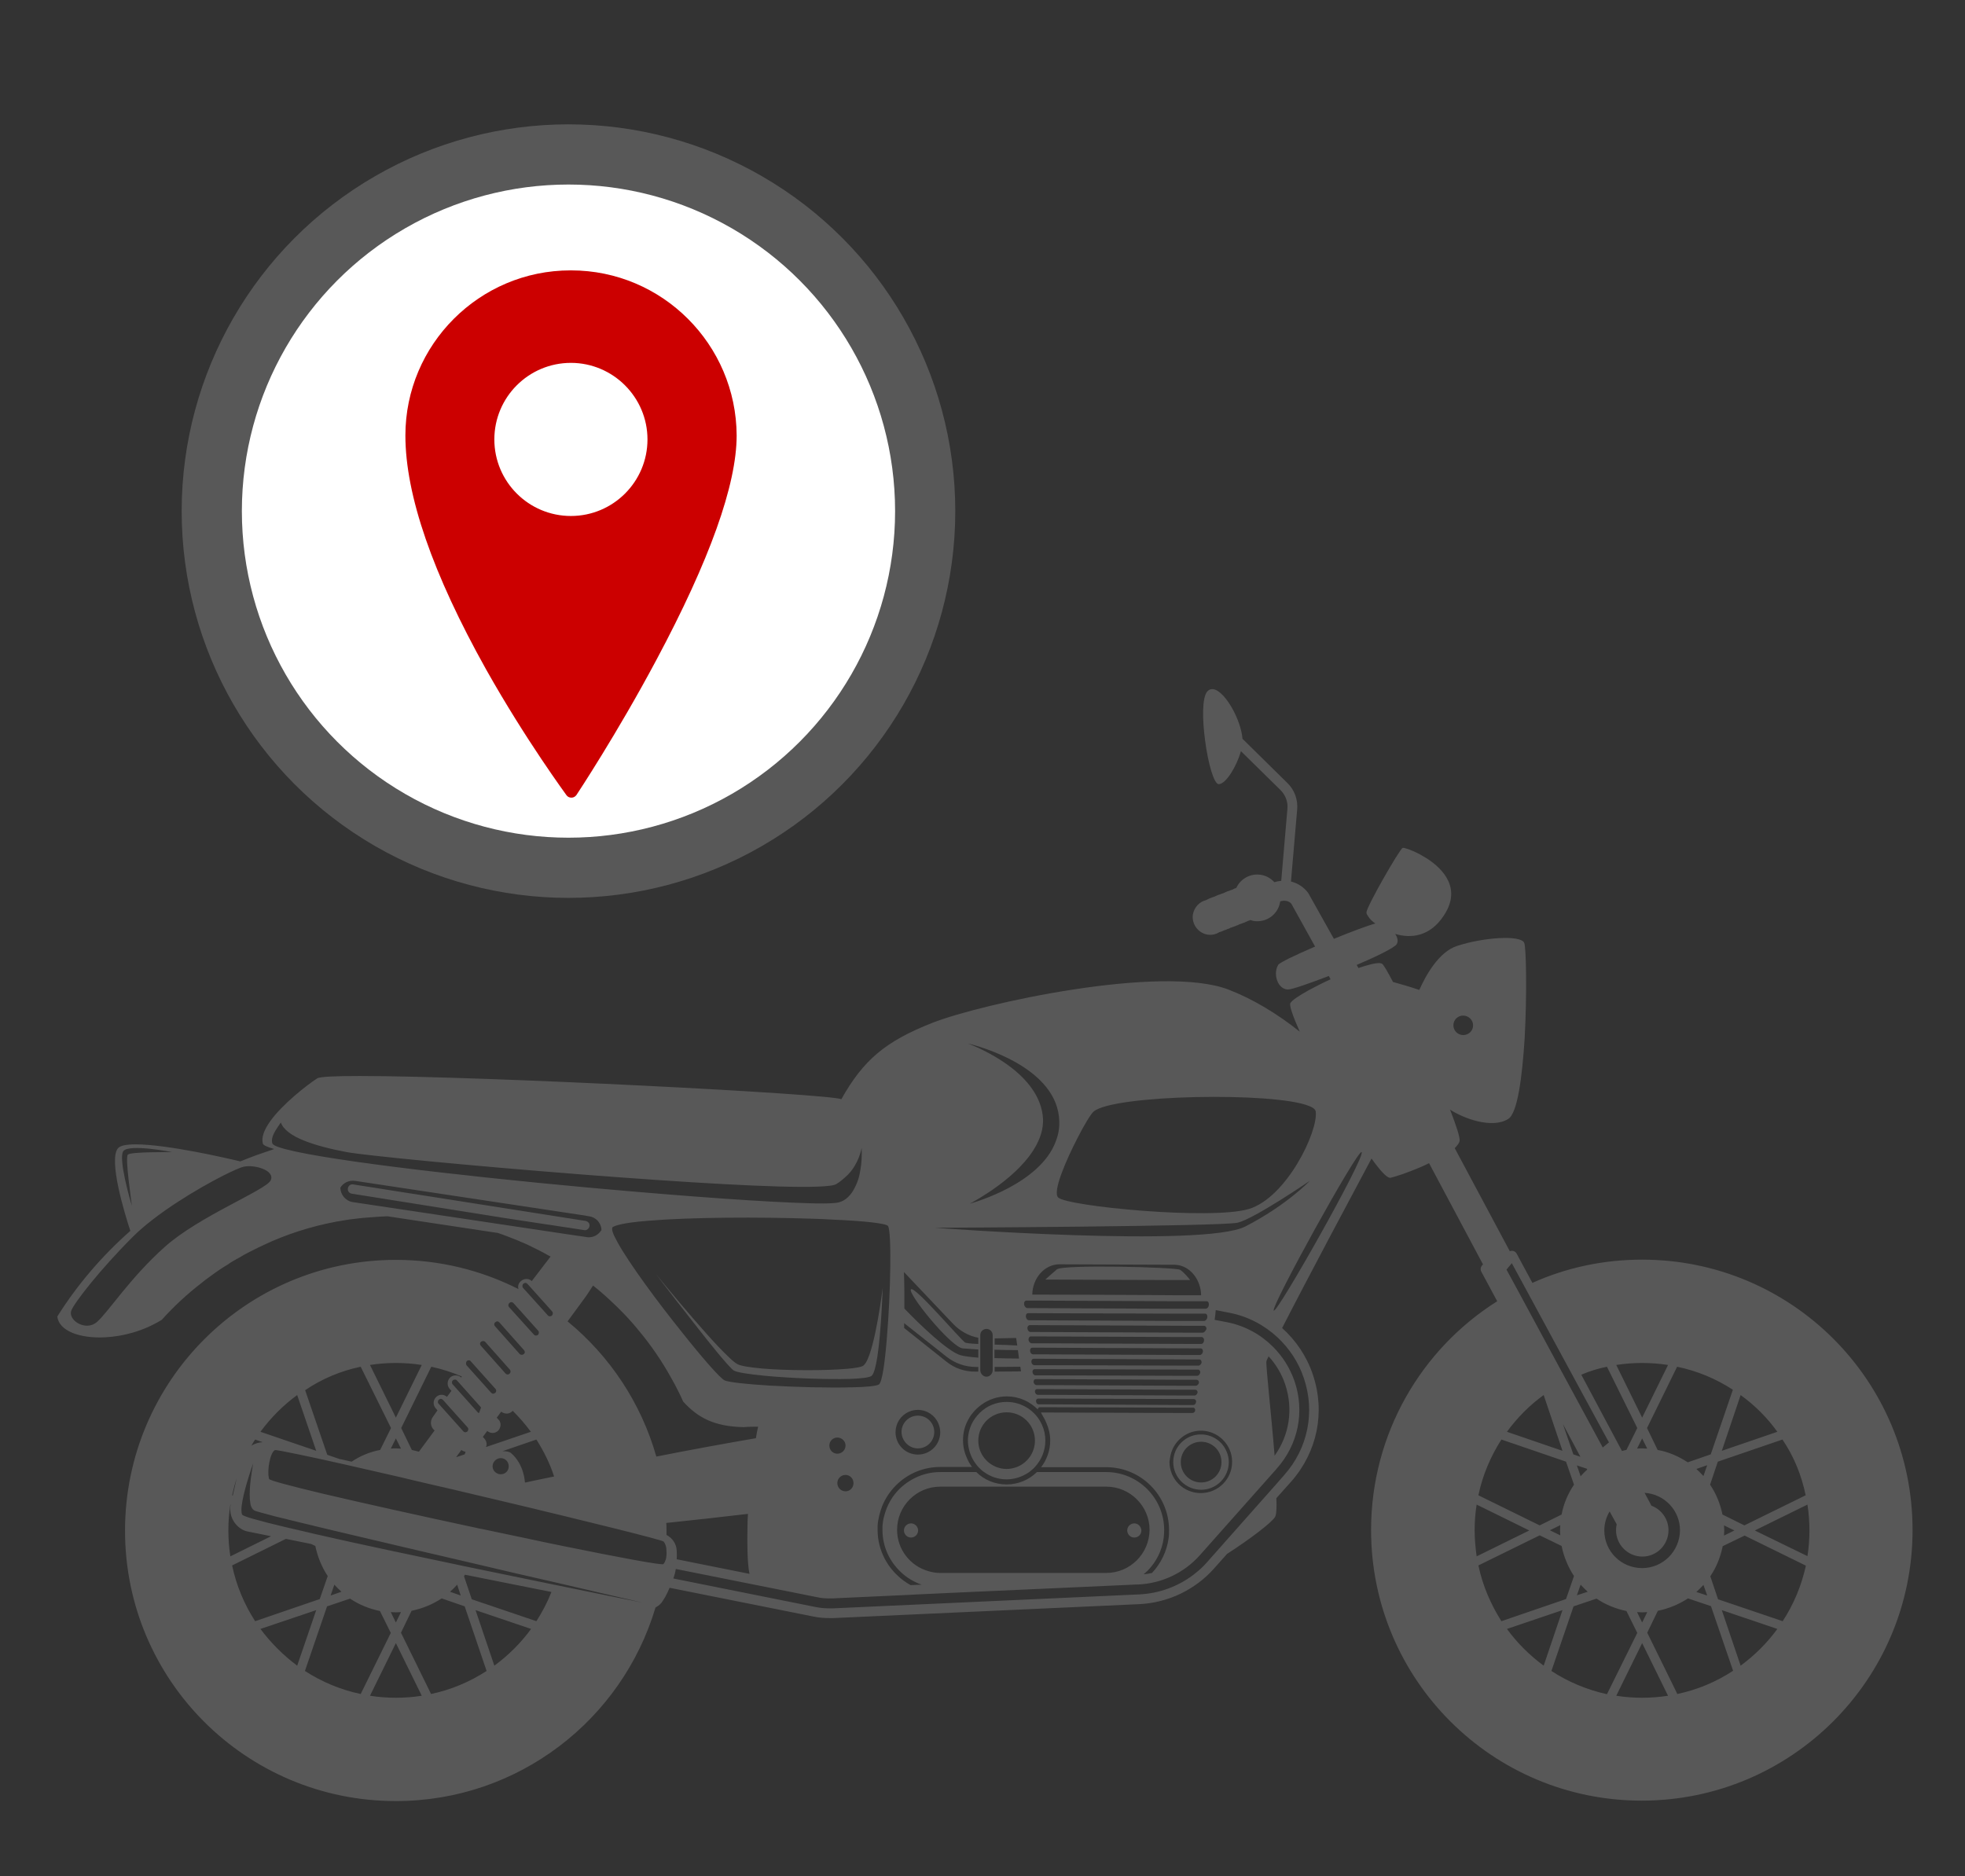 <?xml version="1.0" encoding="utf-8"?>
<!-- Generator: Adobe Illustrator 25.2.0, SVG Export Plug-In . SVG Version: 6.00 Build 0)  -->
<svg version="1.1" id="Capa_1" xmlns="http://www.w3.org/2000/svg" xmlns:xlink="http://www.w3.org/1999/xlink" x="0px" y="0px"
	 viewBox="0 0 888 848" style="enable-background:new 0 0 888 848;" xml:space="preserve">
<rect x="0" y="0" width="888" height="848" fill="#333333" stroke="none"/>
<style type="text/css">
	.st0{fill:#585858;}
	.st1{fill:#FFFFFF;}
	.st2{fill:#CC0000;}
</style>
<g>
	<path class="st0" d="M742.1,569.3c-17.7,0-34.5,3.7-49.6,10.5l-7.1-13.2c-0.6-1.1-1.9-1.6-3.1-1.1l-24.9-46.6
		c0.4-0.4,0.7-0.7,1-1.1c0.6-0.7,1.1-1.5,1.2-2.1c0.3-1.5-1.5-6.9-4.3-14.2c6.1,4,19,8.8,26.3,4.2c4.2-2.6,6.3-19.1,7.4-36.4
		c1.1-20,0.7-41.2-0.2-43.2c-1.6-3.6-18.3-2.5-30.3,1.4c-8.4,2.7-14.3,13.6-17.1,19.9c-4.8-1.6-9-2.8-11.9-3.6
		c-2.4-4.6-4.2-7.7-4.9-8.2c-1-0.7-3.9-0.2-7.9,1c-0.9,0.3-1.8,0.6-2.8,0.9l-0.8-1.4c9.2-3.9,17.1-7.8,18.1-9.4
		c0.8-1.4,0.3-3.1-0.7-4.6c7.1,2.1,15.8,1.3,22.1-8.5c7.8-11.9-0.1-20.7-7.9-25.7c-1.1-0.6-2.1-1.2-3.1-1.8
		c-3.9-2.1-7.3-3.1-7.7-2.9c-1.4,0.5-16.4,26.7-16.4,29.2c0,0.3,0.1,0.7,0.4,1.1c0,0.1,0.2,0.3,0.3,0.5c0.2,0.3,0.4,0.6,0.7,1
		c0.1,0.2,0.4,0.4,0.5,0.6c0.3,0.3,0.6,0.6,1,0.9c0.3,0.3,0.6,0.5,0.9,0.7c0.1,0,0.1,0.1,0.2,0.2c-3.1,0.8-10.6,3.6-18.7,6.9
		l-11.6-20.7c-2-2.7-4.7-4.4-7.8-5.2l2.8-32.5c0.4-4.5-1.2-8.9-4.4-12l-20.3-20c-0.1-1.1-0.3-2.1-0.5-3.2c-2.3-10.3-11-23-15.4-18.2
		c-2.4,2.6-2.3,12.6-1,22.2c1.3,10.1,4,19.8,6.2,19.7c3.3-0.1,8.1-8.2,10-14.9l17.9,17.6c2.2,2.2,3.4,5.3,3.1,8.4l-2.8,32.6
		c-1.1,0.1-2.1,0.3-3.1,0.6c-1.6-1.7-3.6-2.9-6-3.3c-4.7-0.8-9.3,1.7-11.2,5.9c-0.2,0-0.3,0.1-0.5,0.2c-0.5,0.1-0.9,0.4-1.3,0.6
		c-0.5,0.1-1,0.3-1.4,0.5c-0.5,0.1-0.9,0.3-1.4,0.5c-0.5,0.2-0.9,0.4-1.3,0.6c-0.5,0.1-1,0.3-1.4,0.5c-0.5,0.1-0.9,0.3-1.4,0.5
		c-0.5,0.2-0.9,0.4-1.3,0.6c-0.5,0.1-1,0.3-1.4,0.5c-0.5,0.1-0.9,0.4-1.4,0.6c-0.3,0.1-0.5,0.2-0.8,0.4c-3,0.7-5.4,3.2-6,6.4
		c-0.7,4.3,2.2,8.4,6.5,9.2c2,0.3,3.9-0.1,5.4-1.1c0.3-0.1,0.7-0.2,1-0.3c0.5-0.2,0.9-0.4,1.4-0.6c0.5-0.1,0.9-0.3,1.3-0.5
		c0.5-0.1,1-0.3,1.4-0.6c0.5-0.1,0.9-0.3,1.4-0.5c0.5-0.1,0.9-0.3,1.3-0.5c0.5-0.1,1-0.4,1.4-0.6c0.5-0.1,0.9-0.3,1.4-0.5
		c0.5-0.1,0.9-0.3,1.3-0.5c0.5-0.2,1-0.4,1.4-0.6c0.3,0,0.5-0.2,0.7-0.3c0.5,0.1,0.9,0.3,1.4,0.4c5.8,1,11.2-2.9,12.1-8.6v-0.2
		c2-0.7,4.1-0.2,5.1,1.1l10.7,19.3c-8.6,3.7-16,7.2-16.7,8.3c-0.7,1.2-1,2.6-1,3.9c0,3.7,2.2,7.2,5.5,7.2c1.8,0,9.5-2.7,18.4-6.1
		l0.8,1.5c-3.6,1.6-7,3.4-10,5c-4.3,2.4-7.5,4.5-8.2,5.8c-0.5,1.1,1.2,6,4.3,12.9c-9.8-7.9-21.2-14.8-32.1-19
		c-30-11.7-112.3,6.4-134,15c-21.1,8.3-31.1,16.7-41.1,34.5c-4.6-2.4-162-10.5-217.7-10.5c-11.1,0-18.1,0.3-19.2,1.1
		c-4.6,3-15.7,11.6-21.3,19.5c-2.6,3.7-4,7.2-3.2,10c0.2,0.7,2,1.5,5.1,2.4c-0.6,0.2-1.1,0.4-1.7,0.6c-2.1,0.7-4.3,1.5-6.4,2.2
		c-2.4,0.9-4.8,1.8-7.2,2.8c-6.2-1.5-33.2-7.7-47.2-7.7c-4.2,0-7.2,0.5-8.2,1.9c-4.1,5.5,3,29,5.7,37.2
		c-12.7,11.2-23.9,24.2-33,38.7c0.7,6.4,9.9,10,21.6,9.4c8.1-0.4,17.3-2.8,25.6-7.9c5.4-6,11.4-11.6,17.9-16.6c1.2-1,2.5-2,3.8-2.9
		c2.7-2,5.4-3.9,8.3-5.6c1.2-0.9,2.5-1.6,3.7-2.3c0.2-0.1,0.4-0.3,0.6-0.3c2-1.2,3.9-2.3,6-3.3c2.1-1.1,4.4-2.2,6.6-3.2
		c0.9-0.4,1.8-0.8,2.6-1.2c10.6-4.6,21.9-7.9,33.7-9.7c1.2-0.2,2.4-0.4,3.7-0.5c2.8-0.4,5.6-0.6,8.4-0.8c2.2-0.2,4.4-0.3,6.6-0.4
		h0.1l49.6,7.5l0.2,0c1.7,0.6,3.5,1.2,5.2,1.9c1.3,0.5,2.6,1,3.8,1.5c0.5,0.2,1.1,0.5,1.6,0.7c0.9,0.4,1.8,0.7,2.6,1.1
		c1.6,0.8,3.3,1.6,4.9,2.4c1.8,0.9,3.6,1.9,5.4,2.9c0.1,0,0.3,0.1,0.4,0.2l-8.5,11.1c-0.1-0.1-0.2-0.2-0.3-0.3
		c-1.4-1-3.2-0.9-4.6,0.3c-1.1,0.9-1.5,2.3-1.1,3.6c-16.6-8.4-35.4-13.2-55.4-13.2c-67.6,0-122.4,54.8-122.4,122.4
		S111.3,814,178.9,814c55.4,0,102.2-36.8,117.3-87.4v0c0,0,0,0,0-0.1c1.4-0.7,2.6-1.7,3.4-3.1c0.8-1.2,1.5-2.5,2.1-3.8
		c0.3-0.6,0.6-1.3,0.9-2l65,13c2.4,0.5,4.8,0.7,7.3,0.7c0.5,0,1.1,0,1.6,0l138.3-6.3c13-0.6,25.4-6.5,34-16.3l5.7-6.4
		c10.7-6.9,20.2-14.2,21.7-16.7c0.6-1,0.8-4.1,0.6-8.5l6.7-7.5c11.8-13.4,15.5-31.4,9.8-48.3c-2.8-8.4-7.7-15.5-13.9-21.1
		c11.3-22.1,32.7-62.2,40.4-76.6c3.8,5.3,6.8,8.7,8.4,8.7c0.1,0,0.1,0,0.2,0c2.6-0.6,7.9-2.4,13.3-4.7c1.4-0.6,2.7-1.2,4.1-1.9l0,0
		l24.4,45.8c-1,0.7-1.4,2.1-0.8,3.2l7.2,13.4c-34.3,21.6-57,59.9-57,103.4c0,67.6,54.8,122.3,122.3,122.3
		c67.6,0,122.4-54.8,122.4-122.3S809.7,569.3,742.1,569.3z M661.2,459c2.5,0,4.5,2,4.5,4.4c0,2.5-2,4.4-4.5,4.4
		c-2.4,0-4.4-2-4.4-4.4C656.8,460.9,658.8,459,661.2,459z M55.7,520.3c2.4-3.5,22.1,0.4,22.1,0.4s-18.5-0.2-20,1.1
		c-1.4,1.2,1.6,21.1,1.8,23.2C58.9,542.8,53.4,523.7,55.7,520.3z M122.3,533.5c-2.2,4.4-32.2,16.1-47.8,30
		c-15.6,13.9-25.6,29.5-30.6,33.9c-5,4.5-13.2-0.6-11.7-5c1.1-3.3,12.8-18.4,27.8-33.4c10.8-10.8,29.5-21.9,40.9-27.7
		c4.4-2.2,7.8-3.7,9.2-4C115.1,526.2,124.5,529,122.3,533.5z M494.2,502.4c8.7-7.7,81.9-9,97.5-2.5c1.8,0.7,2.8,1.6,2.9,2.5
		c1.1,9.1-13.2,38.8-30.2,44c-17.2,5.1-82.2-1.2-86.2-5.2c-2.6-2.5,3.3-16.3,8.7-26.8C490,508.3,493,503.4,494.2,502.4z
		 M478.7,506.9c0.1,3.2-0.5,6.2-1.6,9c-7.1,19.1-36.7,27.5-38.8,28.1c1.8-1,22.6-12,30.2-26.8c2.2-4.2,3.3-8.6,2.7-13.2
		c-2.6-20.1-30-30.9-33.8-32.4C442,472.7,478.2,482.3,478.7,506.9z M559.3,552.6c7.4-1.7,32.6-18.9,32.6-18.9s-10.3,10.9-29.1,20.6
		c-18.8,9.7-140.4,0.6-140.4,0.6S551.8,554.3,559.3,552.6z M472.9,643.2c1.1,2.5,1.7,5.1,1.7,7.9c0,4.5-1.6,8.7-4.1,12h29.4
		c15.7,0,28.4,12.7,28.4,28.4c0,1.3,0,2.5-0.2,3.7c-0.8,5.9-3.4,11.3-7.5,15.7c-1.2,0.3-2.6,0.5-3.8,0.6c0.6-0.5,1.1-1,1.7-1.5
		c4-4,6.7-9.3,7.4-15.1c0.1-1.1,0.2-2.2,0.2-3.4c0-14.4-11.7-26.2-26.2-26.2h-31.3c-3.6,3.5-8.4,5.6-13.7,5.6
		c-5.3,0-10.2-2.1-13.7-5.6h-16.3c-7.2,0-13.7,3-18.5,7.7c-3.2,3.2-5.5,7.2-6.7,11.7c-0.5,1.6-0.8,3.4-0.9,5.2c0,0.5,0,1.1,0,1.6
		c0,7.5,3.2,14.2,8.3,19c2.6,2.5,5.8,4.4,9.4,5.7l-5,0.2c-1.1-0.6-2.1-1.3-3.1-2c-7.1-5.2-11.8-13.5-11.8-23c0-0.6,0-1.2,0-1.8
		c0.2-3.1,1-6.1,2.1-9c1.4-3.4,3.5-6.6,6.2-9.3c5.4-5.4,12.5-8.3,20-8.3h14.4c-0.9-1.1-1.6-2.4-2.2-3.7c-1.2-2.6-1.9-5.3-1.9-8.4
		c0-2.9,0.6-5.7,1.8-8.2c1.5-3.2,3.7-5.8,6.6-7.9c3.2-2.3,7.1-3.7,11.4-3.7c5.5,0,10.4,2.3,14,5.9c0-0.5,0.4-1,0.8-1l5.1,0l59.2,0.2
		h5.1c0.6,0,1,0.6,0.9,1.2c0,0.7-0.6,1.2-1.2,1.2h-6.2l-56.4-0.2l-5.9,0C471.3,640.1,472.3,641.6,472.9,643.2z M499.9,710.9h-75.1
		c-1.8,0-3.5-0.3-5.2-0.8c-8.2-2.3-14.2-9.8-14.2-18.7c0-10.7,8.7-19.5,19.5-19.5h75.1c10.7,0,19.5,8.8,19.5,19.5
		C519.4,702.2,510.7,710.9,499.9,710.9z M427.7,615.4l-19.1-15.2c0-0.7,0-1.5,0-2.2l19.2,15.2c3.8,3,8.5,4.6,13.3,4.6h1v2.1H441
		C436.2,620,431.5,618.5,427.7,615.4z M443,619.4v-16c0-1.6,1.3-2.8,2.8-2.8c1.6,0,2.8,1.3,2.8,2.8v16c0,0.2-0.1,0.4-0.1,0.6
		c-0.3,1.2-1.4,2.2-2.7,2.2c-1.3,0-2.4-1-2.7-2.2C443.1,619.8,443,619.6,443,619.4z M460,610.2l0.5,3.8c-3.6,0-7.4-0.1-11.1-0.2V610
		C453,610.1,456.6,610.2,460,610.2z M449.5,607.7v-2.8l9.7-0.2l0.5,3.4C456.4,607.9,452.9,607.8,449.5,607.7z M461.1,617.7l0.3,2.1
		l-11.9,0.1v-2.1L461.1,617.7z M539.9,630.7h-4.3l-62.2-0.3H469c-0.6,0-1.2-0.6-1.3-1.3c-0.1-0.7,0.3-1.3,1-1.3h4.2l63.1,0.3h4.2
		c0.6,0,1.1,0.6,1,1.3C541,630.1,540.4,630.7,539.9,630.7z M540.5,633.7c-0.1,0.7-0.6,1.3-1.2,1.3h-4.7l-60.5-0.3h-4.7
		c-0.6,0-1.1-0.5-1.2-1.3c-0.1-0.7,0.3-1.3,0.9-1.3l4.4,0l61.7,0.2l4.4,0C540.2,632.4,540.7,633,540.5,633.7z M540.4,626.3h-4.2
		l-63.6-0.3h-4.2c-0.6,0-1.2-0.6-1.3-1.3c-0.1-0.8,0.3-1.4,1-1.4h4.1l64.5,0.3h4.1c0.6,0,1.1,0.6,1,1.4
		C541.6,625.7,541,626.3,540.4,626.3z M541,621.8l-4,0l-65.1-0.2l-4,0c-0.6,0-1.2-0.6-1.3-1.4c-0.1-0.8,0.3-1.4,1-1.4l3.9,0l66,0.2
		l3.9,0c0.6,0,1.1,0.6,1,1.4C542.2,621.2,541.6,621.8,541,621.8z M541.6,617.2l-3.8,0l-66.6-0.2l-3.8,0c-0.6,0-1.2-0.6-1.3-1.4
		c-0.1-0.8,0.3-1.5,1-1.5l3.7,0l67.5,0.3h3.7c0.6,0,1.1,0.6,1,1.5C542.8,616.5,542.2,617.2,541.6,617.2z M542.2,612.4l-3.6,0
		l-68.1-0.3h-3.7c-0.6,0-1.2-0.6-1.3-1.5c-0.1-0.8,0.3-1.5,1-1.5h3.5l69.1,0.3l3.5,0c0.6,0,1.1,0.6,1,1.5
		C543.5,611.7,542.9,612.4,542.2,612.4z M542.8,607.4h-3.4l-69.7-0.3l-3.5,0c-0.6,0-1.3-0.7-1.4-1.5c-0.1-0.9,0.4-1.6,1-1.6l3.3,0
		l70.7,0.3h3.3c0.3,0,0.5,0.2,0.7,0.4c0.2,0.3,0.4,0.6,0.3,1.1C544.1,606.7,543.5,607.4,542.8,607.4z M543.5,602.3l-3.2,0H537
		l-68.1-0.3h-3.2c-0.7,0-1.3-0.7-1.4-1.6v-0.2c0-0.7,0.4-1.3,1.1-1.3h3.1l68.8,0.3h3.7l3.2,0c0.5,0,0.9,0.5,1,1.1v0.4
		C544.8,601.6,544.1,602.3,543.5,602.3z M544.2,597h-3.1l-3.9,0h-7.3l-61.9-0.3H465c-0.7,0-1.3-0.7-1.4-1.6c-0.1-0.9,0.3-1.6,1-1.6
		l2.9,0l63.1,0.2h4.5l2.2,0h7.3c0.7,0,1.1,0.7,1,1.6c0,0.2-0.1,0.4-0.1,0.5C545.2,596.5,544.7,597,544.2,597z M529.9,654.9
		c2.2-4.8,7.1-8.3,12.8-8.3c5.8,0,10.7,3.5,12.9,8.4c0.8,1.7,1.2,3.7,1.2,5.7c0,7.8-6.3,14.1-14.2,14.1c-7.8,0-14.1-6.3-14.1-14.1
		C528.7,658.7,529.1,656.7,529.9,654.9z M545.4,591.3c-0.2,0.1-0.4,0.2-0.5,0.2H542l-4.7,0h-6.4l-63.8-0.3h-2.8
		c-0.7,0-1.4-0.8-1.5-1.7c-0.1-1,0.3-1.7,1.1-1.7h2.7l65,0.3h5.9l5.1,0h2.7c0.7,0,1.1,0.8,1,1.7
		C546.2,590.5,545.9,591.1,545.4,591.3z M466.5,585.1c0.1-7.4,5.5-13.7,12.3-13.7l51.8,0.2c6.1,0,10.9,5.1,12,11.5
		c0.1,0.7,0.2,1.5,0.2,2.3c-1.1,0-2.8,0-4.9,0h-0.2c-1.6,0-3.4,0-5.5,0C512.7,585.2,475.8,585.1,466.5,585.1z M430.8,598.4
		c3.1,3.2,7,5.4,11.3,6.2v2.8c-3.2-0.1-5.5-0.4-5.9-0.6c-1.9-1.1-22.7-25.6-24.5-24.1c-1.9,1.5,17.8,25.9,23.3,26.7
		c1.3,0.1,3.8,0.3,7.1,0.5v3.7c-3.5-0.3-6.3-0.6-8-1.1c-5.7-1.6-18.4-13.8-25.4-21.1c0-5.6,0-11.2-0.2-16.5L430.8,598.4z
		 M405.6,643.1c1.6-3.5,5.1-5.9,9.2-5.9c4.1,0,7.7,2.5,9.2,6c0.5,1.2,0.9,2.6,0.9,4.1c0,5.6-4.5,10.1-10.1,10.1
		c-5.6,0-10.1-4.5-10.1-10.1C404.7,645.8,405.1,644.3,405.6,643.1z M401.3,554.1c1.7,2.6,1.2,30.2-0.5,50.4
		c-0.9,11.2-2.1,20.1-3.6,21.2c-1,0.7-5.7,1.2-12.2,1.3c-10.4,0.3-25.4-0.1-37.5-0.8c-10-0.6-18.1-1.5-20-2.3
		c-2.1-1-10.2-10.3-19.4-21.9c-11.1-13.8-23.6-30.8-28.9-40.3c-1.1-2-1.9-3.6-2.3-4.8c-0.4-1.3-0.4-2.1,0.1-2.4
		c0.4-0.2,0.9-0.4,1.5-0.6c3.1-1,8.2-1.7,14.8-2.2c19.1-1.6,49.9-1.7,73.7-0.9c3.2,0.1,6.2,0.2,9.1,0.4
		C390.4,551.8,400.5,552.9,401.3,554.1z M382.1,666.6c2,0,3.6,1.6,3.6,3.7s-1.6,3.7-3.6,3.7c-2,0-3.7-1.6-3.7-3.7
		S380.1,666.6,382.1,666.6z M374.8,653.3c0-2,1.6-3.6,3.6-3.6s3.7,1.6,3.7,3.6s-1.6,3.7-3.7,3.7S374.8,655.3,374.8,653.3z
		 M342.6,644.8c-0.4,1.6-0.7,3.3-1,5.2c-14,2.4-29.9,5.3-45,8.3c-6.9-24.3-21.1-45.5-40.1-61.1l8.2-11.2c0.4-0.5,1.6-2.4,3.3-5
		c3.7,2.9,7.1,6,10.5,9.3c0.6,0.6,1.3,1.2,1.9,1.9c2.1,2,4,4.2,5.9,6.3c0.8,1,1.7,2,2.5,3c5.5,6.6,10.4,13.8,14.6,21.4
		c0.5,1,1.1,1.9,1.6,2.9c1.3,2.5,2.6,5,3.7,7.6c6.6,7.3,14,11.3,27.3,11.6C338.3,644.8,340.5,644.8,342.6,644.8z M126.1,518.5
		c-1.8-0.6-2.8-1.2-3-1.7c-0.9-2.8,1.3-5.8,3.8-9.5c1.2,3.3,5,6,10.5,8.2c5.2,2.1,11.9,3.8,19.3,5.2c8.9,1.6,56.3,6.2,104.9,10
		c1.3,0.1,2.6,0.2,3.8,0.3c42.9,3.3,86.1,6,104.2,5.3c4.5-0.2,7.4-0.5,8.4-1.2c1-0.6,1.8-1.2,2.6-1.9c0.9-0.7,1.6-1.4,2.4-2.1
		c1-1,1.9-2.1,2.6-3.2c1.8-2.7,3.1-5.8,3.8-9.1c0.1,3.4,0,6.8-0.6,10c-0.2,0.9-0.3,1.8-0.5,2.6c-0.5,2-1.2,3.8-2.1,5.5
		c-1.6,3.2-4,5.7-7.1,6.5c-1.1,0.3-3.6,0.5-7.3,0.5c-1.9,0-4,0-6.4-0.1c-18.9-0.5-54.1-3-92-6.4c-2.6-0.2-5.3-0.5-7.9-0.7
		C205.4,531.2,141,523.6,126.1,518.5C126.2,518.6,126.2,518.5,126.1,518.5z M159.5,543.3c-3.3-0.5-5.6-3.3-5.7-6.5
		c1.3-2.2,3.9-3.5,6.7-3.1l103.4,15.6l2.3,0.4c0.7,0.1,1.4,0.3,2,0.6c0.7,0.4,1.3,0.8,1.8,1.3c0.7,0.8,1.3,1.8,1.6,2.8
		c0.1,0.5,0.2,1.1,0.2,1.6c0,0.1-0.1,0.2-0.2,0.2c-1.2,1.8-3.2,3-5.5,3c-0.3,0-0.7,0-1-0.1l-8.9-1.3L159.5,543.3z M219,650.3
		l-0.8-0.9l2-2.7c0,0,0.1,0.1,0.1,0.1c0,0,0.1,0.1,0.1,0.1c1.4,1,3.3,1,4.6-0.2c0.7-0.6,1.1-1.6,1.2-2.5c0-0.1,0-0.2,0-0.3
		c0-0.4,0-0.7-0.2-1.1c-0.1-0.5-0.4-0.9-0.7-1.2l-0.3-0.3l-0.5-0.6l2-2.7c0.1,0.1,0.2,0.1,0.3,0.2c0.2,0.2,0.5,0.3,0.8,0.4
		c1.2,0.5,2.7,0.3,3.7-0.6c0.1-0.1,0.3-0.3,0.4-0.4c3,3,5.7,6.1,8.2,9.5l-20.3,6.9C220.2,652.8,219.9,651.4,219,650.3z M226.3,659
		c2,0,3.6,1.6,3.6,3.7s-1.6,3.6-3.6,3.6c-2,0-3.7-1.6-3.7-3.6S224.3,659,226.3,659z M226.8,655.9L226.8,655.9l0.2,0l15.4-5.3
		c3.3,5.2,6.1,10.8,8,16.7c-6.3,1.3-10.7,2.2-12.4,2.6c-0.3,0.1-0.5,0.1-0.6,0.1c-0.1,0-0.2,0-0.2,0s-0.2-8.2-6.4-13.4
		C230.1,656.1,228.7,655.8,226.8,655.9z M236.5,580.2c0.3-0.2,0.6-0.4,0.9-0.4c0.4,0,0.7,0.2,1,0.5l8.8,9.8l2.3,2.6
		c0.5,0.5,0.4,1.4-0.1,1.9c-0.2,0.2-0.5,0.3-0.9,0.3c-0.4,0-0.7-0.1-1-0.5l-8.2-9.1l0,0l-2.9-3.2C235.9,581.5,236,580.6,236.5,580.2
		z M230.2,588.9c0.2-0.2,0.5-0.4,0.9-0.4s0.7,0.2,1,0.5l11.1,12.4c0.5,0.5,0.4,1.4-0.1,1.9c-0.2,0.2-0.5,0.3-0.9,0.3
		c-0.4,0-0.7-0.1-1-0.5L230,590.7C229.6,590.2,229.6,589.4,230.2,588.9z M223.8,597.6c0.3-0.2,0.6-0.4,0.9-0.4c0.4,0,0.7,0.2,1,0.5
		l11.1,12.5c0.5,0.5,0.5,1.3-0.1,1.8c-0.3,0.2-0.5,0.3-0.9,0.3c-0.4,0-0.7-0.1-1-0.4l-11.1-12.5
		C223.2,598.9,223.2,598.1,223.8,597.6z M217.4,606.4c0.3-0.2,0.5-0.3,0.9-0.3c0.4,0,0.7,0.1,1,0.4l11.1,12.5
		c0.5,0.5,0.4,1.4-0.1,1.8c-0.2,0.2-0.5,0.4-0.9,0.4c-0.4,0-0.7-0.2-1-0.5l-11.1-12.5C216.8,607.7,216.8,606.9,217.4,606.4z
		 M211,615.1c0.2-0.2,0.5-0.3,0.8-0.3c0.4,0,0.8,0.1,1,0.5l11.1,12.4c0.5,0.5,0.4,1.4-0.1,1.8c-0.3,0.2-0.6,0.4-0.9,0.4
		c-0.4,0-0.7-0.2-1-0.5l-11.1-12.4C210.5,616.4,210.5,615.6,211,615.1z M210.3,647.3c-0.4,0-0.7-0.1-1-0.5l-11.1-12.4
		c-0.5-0.5-0.4-1.4,0.1-1.8c0.3-0.2,0.6-0.4,0.9-0.4c0.4,0,0.7,0.2,1,0.5l11.1,12.4c0.5,0.5,0.4,1.4-0.1,1.9
		C210.9,647.2,210.6,647.3,210.3,647.3z M210.4,656.1l-0.4,1.2l-3.9,1.3l2.4-3.3h0C209.1,655.8,209.8,656,210.4,656.1z M204.6,625.7
		c-0.5-0.5-0.5-1.4,0.1-1.9c0.2-0.2,0.5-0.3,0.9-0.3c0.4,0,0.7,0.1,1,0.5l10.8,12.1l-0.9,2.5c-0.3,0-0.5-0.2-0.7-0.4L204.6,625.7z
		 M208.7,622.1l-0.3,0.5c-0.1-0.1-0.2-0.2-0.3-0.3c-1.4-1-3.3-0.9-4.6,0.2c-1.5,1.4-1.6,3.7-0.3,5.2l0.8,0.9l-2,2.7
		c-0.1-0.1-0.2-0.2-0.3-0.2c-1.3-1-3.2-1-4.5,0.2c-1.6,1.4-1.6,3.7-0.3,5.2l0.8,0.9l-2.1,3c-1.4,1.9-1.1,4.6,0.8,6.1l-7.1,9.6
		c-1.1-0.3-2.1-0.5-3.2-0.8l-4.8-9.9l13.6-27.7C199.6,618.7,204.3,620.2,208.7,622.1z M178.9,616c4,0,7.9,0.3,11.7,0.9l-11.7,23.8
		l-11.7-23.8C171,616.3,174.9,616,178.9,616z M181.2,654.7c-0.8,0-1.5-0.1-2.3-0.1c-0.8,0-1.6,0-2.3,0.1l2.3-4.6L181.2,654.7z
		 M163,617.7l13.7,27.7l-4.9,9.9c-4.7,0.9-9,2.7-12.9,5.3c0,0,0,0,0,0l-4.9-1.1l-0.1,0l-0.2,0l-5.8-2l-10-29.2
		C145.4,623.2,153.9,619.6,163,617.7z M134.3,630.5l8.6,25.2l-25.2-8.6C122.4,640.7,128,635.1,134.3,630.5z M115.3,650.6l3.4,1.2
		c-1.8,0.1-3.6,0.6-5.1,1.6C114.1,652.4,114.7,651.5,115.3,650.6z M107,667.9l-1.3,5.8l-0.5,2.2h0l-0.3-0.1
		C105.5,673.1,106.2,670.4,107,667.9z M103.2,691.7c0-4,0.3-7.9,0.9-11.7l0.1,0.1h0c-0.9,5,1.9,9.9,6.4,11.7c0.6,0.2,1.3,0.4,2,0.5
		l9.9,2l-18.4,9.1C103.5,699.6,103.2,695.6,103.2,691.7z M104.9,707.5l24.3-12l11.4,2.3l1.9,0.9c1,4.9,2.9,9.5,5.6,13.6l-3.6,10.4
		l-29.2,10c0,0,0,0,0,0C110.4,725.1,106.8,716.6,104.9,707.5z M117.7,736.2l25.2-8.5l-8.6,25.1C128,748.1,122.4,742.5,117.7,736.2z
		 M137.8,755.2l10-29.2l10.4-3.5c4,2.7,8.6,4.6,13.5,5.6l4.9,9.9L163,765.6C153.9,763.7,145.4,760.1,137.8,755.2z M149.4,721.1
		l1.7-4.9c1,1.1,2.1,2.2,3.2,3.2L149.4,721.1z M178.9,767.3c-4,0-7.9-0.3-11.7-0.9c0,0,0,0,0,0l11.7-23.8l11.7,23.8
		C186.8,767,182.9,767.3,178.9,767.3z M176.6,728.6c0.7,0,1.5,0.1,2.3,0.1c0.8,0,1.5-0.1,2.3-0.1l-2.3,4.7L176.6,728.6z
		 M194.8,765.6l-13.6-27.7l4.8-9.9c4.9-1,9.5-2.9,13.6-5.6L210,726l9.9,29.2C212.3,760.1,203.9,763.7,194.8,765.6z M203.4,719.4
		c1.1-1,2.2-2.1,3.2-3.2l1.6,4.9L203.4,719.4z M223.4,752.8l-8.5-25.1l25.1,8.5C235.4,742.5,229.8,748.1,223.4,752.8z M242.4,732.7
		l-29.2-9.9l-3.5-10.4c0.1-0.2,0.3-0.5,0.4-0.7l39.1,7.8C247.4,724.1,245.1,728.5,242.4,732.7z M250.4,716.2
		c-11.6-2.4-24.8-5.1-38.4-7.9c-24.7-5.2-50.6-10.6-70.1-15.1c-1-0.2-1.9-0.5-2.9-0.7c-7.1-1.6-13.3-3.1-18.1-4.3
		c-3-0.8-5.5-1.5-7.4-2c-2.5-0.8-3.9-1.3-4.1-1.7c-0.2-0.5-0.3-1.2-0.3-2.1c0-1.2,0.2-2.6,0.5-4.3c1.2-6.3,4.1-14.8,4.8-16.7
		c-0.3,1.8-1.9,10.3-1.5,16.1c0.1,0.8,0.2,1.6,0.3,2.3c0,0,0,0.1,0,0.1c0.3,1.2,0.8,2.1,1.5,2.6c0.1,0,0.2,0.2,0.3,0.2
		c0.6,0.3,3.9,1.2,9.2,2.6c3.1,0.7,6.8,1.7,11,2.7c2,0.5,4.1,1,6.3,1.5c0.1,0,0.2,0,0.3,0.1c7.4,1.8,16,3.8,25.3,6
		c14.3,3.4,30.2,7.1,45.7,10.7c13.4,3.2,26.4,6.2,37.9,8.8c21.1,4.9,36.9,8.6,39.7,9.2C287.7,723.8,271.8,720.6,250.4,716.2z
		 M301.1,703.7c-0.1,0.9-0.4,1.7-0.7,2.3c-0.2,0.4-0.4,0.6-0.6,0.9c-0.7,0.6-20-3-45.5-8.2c-5.6-1.1-11.5-2.4-17.6-3.7
		c-0.2,0-0.4-0.1-0.5-0.1c-5.2-1.1-10.4-2.2-15.7-3.3c-1.1-0.2-2.2-0.5-3.4-0.7c-0.3,0-0.7-0.1-1-0.2c-25.7-5.5-51.8-11.3-70.1-15.6
		c-14.6-3.5-24.2-6-24.4-6.7c0-0.1-0.1-0.4-0.1-0.5c-0.8-3.3,0.5-11.3,2.7-12.5c0.3-0.2,4.4,0.6,11.1,2c10.3,2.1,26.9,5.9,45.6,10.2
		c1.2,0.3,2.5,0.6,3.7,0.9c4.1,1,8.2,1.9,12.4,2.9c4.9,1.1,10,2.3,15,3.5c9.9,2.3,19.7,4.7,29.1,6.9c2.1,0.5,4.1,1,6.1,1.5
		c2.4,0.6,4.8,1.1,7.1,1.7c9,2.2,17.1,4.2,24,5.9c12.8,3.2,21.1,5.4,21.6,5.8c0.5,0.6,1,1.7,1.2,2.9
		C301.2,700.7,301.3,702.3,301.1,703.7z M301.2,693.7C301.2,693.6,301.2,693.6,301.2,693.7c0-0.7,0-1.4,0-2c0-1.1,0-2.3-0.1-3.4
		c12.4-1.3,25.1-2.7,36.9-4.1c-0.1,1.8-0.2,3.7-0.2,5.4c-0.1,4.2-0.1,8.1,0,11.5c0.1,4.3,0.4,7.9,0.9,10.2l-24-4.8l-8.9-1.8
		c0.1-1.3,0.1-2.6,0-3.9C305.7,697.7,303.8,695.1,301.2,693.7z M589.2,622.8c5.2,15.3,1.9,31.8-8.9,43.9l-3.5,4l-31.2,35.2
		c-1.8,2.1-3.8,3.9-6,5.6c-7.1,5.5-15.8,8.7-24.9,9.1l-138.3,6.3h-1.5c-2.1,0-4.3-0.2-6.3-0.6l-64.3-12.9c0.5-1.4,0.9-2.9,1.1-4.3
		l64.1,12.8c1.8,0.4,3.6,0.5,5.4,0.5c0.4,0,0.9,0,1.3,0l2.1-0.1l32.7-1.5l3.6-0.2l19.4-0.9l49.1-2.2l24.4-1.1l6.3-0.3l0.7,0
		c10.6-0.5,20.7-5.3,27.7-13.2l34.2-38.5l0.6-0.7c9.7-10.9,12.7-25.7,8-39.5c-2.1-6-5.4-11.2-9.7-15.5c-5.5-5.5-12.6-9.5-20.7-11.1
		l-5.7-1.1c0.2-1.5,0.4-3,0.5-4.4l6.1,1.2c8.4,1.6,15.9,5.6,21.9,11.2C582.6,609.4,586.8,615.6,589.2,622.8z M572.3,615.3
		c0-0.3,0.4-1.1,1-2.3c3.3,3.6,5.9,7.9,7.5,12.7c3.7,11.1,1.9,22.9-4.8,32.2C574.5,639,572,617.2,572.3,615.3z M575.6,592.3
		c-1.1-2.2,37.9-72.8,39.7-71.6C617.5,522.2,576.7,594.5,575.6,592.3z M816,675.8l-27.7,13.6l-9.9-4.9c-1-4.9-2.9-9.5-5.6-13.5
		l3.5-10.4l29.2-10C810.6,658.1,814.1,666.6,816,675.8z M779.1,689.4l4.7,2.3l-4.7,2.3c0-0.8,0.1-1.5,0.1-2.3
		C779.2,690.9,779.1,690.1,779.1,689.4z M803.2,647.1l-25.1,8.6l8.5-25.2C793,635.1,798.6,640.7,803.2,647.1z M783.1,628.1l-10,29.2
		l-10.4,3.6c-4.1-2.7-8.6-4.7-13.6-5.6l-4.8-9.9l13.6-27.7C767.1,619.6,775.6,623.2,783.1,628.1z M769.8,667.1
		c-1-1.1-2.1-2.2-3.2-3.2l4.9-1.7L769.8,667.1z M771.5,721.1l-4.9-1.6c1.1-1,2.2-2.1,3.2-3.2L771.5,721.1z M742.1,708.7
		c-9.5,0-17.1-7.6-17.1-17c0-3.2,0.9-6.1,2.4-8.6l3.2,5.8c-0.2,0.9-0.3,1.8-0.3,2.7c0,6.5,5.3,11.9,11.9,11.9
		c6.5,0,11.8-5.3,11.8-11.9c0-5.1-3.2-9.4-7.7-11.1l-1.6-3l-1.5-2.8c8.9,0.5,16,7.9,16,16.9C759.1,701.1,751.5,708.7,742.1,708.7z
		 M744.4,728.6l-2.3,4.7l-2.3-4.7c0.7,0,1.5,0.1,2.3,0.1C742.8,728.7,743.6,728.6,744.4,728.6z M739.8,654.7l2.3-4.6l2.3,4.6
		c-0.8,0-1.5-0.1-2.3-0.1C741.3,654.6,740.6,654.6,739.8,654.7z M742.1,616c4,0,7.9,0.3,11.7,0.9l-11.7,23.8l-11.7-23.8
		C734.2,616.3,738.1,616,742.1,616z M726.2,617.7l13.7,27.7l-4.9,9.9c-0.7,0.1-1.3,0.3-2,0.5l-18.4-34.5
		C718.3,619.7,722.2,618.5,726.2,617.7z M683.2,570.9l5.7,10.5l22.3,41.2l15.9,29.3l-2.8,2.3L708,624.1L685.8,583l-5-9.2
		L683.2,570.9z M711,657.3l-4.7-13.7l7.9,14.8L711,657.3z M717.1,663.8l0.2,0.4c-1.1,0.9-2.1,2-3,3l-1.7-4.9L717.1,663.8z
		 M714.3,716.2c1,1.1,2.1,2.2,3.2,3.2l-4.9,1.6L714.3,716.2z M706.1,655.7l-25.1-8.6c4.6-6.3,10.2-12,16.6-16.6L706.1,655.7z
		 M678.5,650.6l29.2,10l3.6,10.4c-2.7,4-4.7,8.6-5.6,13.5l-9.9,4.9l-27.7-13.6C670,666.6,673.7,658.1,678.5,650.6z M705.1,693.9
		l-4.7-2.3l4.7-2.3c0,0.7-0.1,1.5-0.1,2.3C705,692.4,705.1,693.2,705.1,693.9z M666.4,691.7c0-4,0.3-7.9,0.9-11.7l23.8,11.7
		l-23.8,11.7C666.8,699.6,666.4,695.6,666.4,691.7z M668.1,707.5l27.7-13.6l9.9,4.8c1,4.9,2.9,9.5,5.6,13.6l-3.6,10.4l-29.2,10
		c0,0,0,0,0,0C673.7,725.1,670,716.6,668.1,707.5z M681,736.2l25.1-8.5l-8.5,25.1C691.2,748.1,685.6,742.5,681,736.2z M701.1,755.2
		l10-29.2l10.4-3.5c4,2.7,8.6,4.6,13.5,5.6l4.9,9.9l-13.7,27.7C717.1,763.7,708.6,760.1,701.1,755.2z M742.1,767.3
		c-4,0-7.9-0.3-11.7-0.9l11.7-23.8l11.7,23.8C750,767,746,767.3,742.1,767.3z M758,765.6l-13.6-27.7l4.8-9.9c4.9-1,9.5-2.9,13.6-5.6
		l10.4,3.5l10,29.2C775.6,760.1,767.1,763.7,758,765.6z M786.6,752.8l-8.5-25.1l25.1,8.5C798.6,742.5,793,748.1,786.6,752.8z
		 M805.6,732.7C805.6,732.7,805.6,732.7,805.6,732.7l-29.2-9.9l-3.5-10.4c2.7-4,4.6-8.6,5.6-13.6l9.9-4.8l27.7,13.6
		C814.1,716.6,810.6,725.1,805.6,732.7z M816.8,703.3L793,691.7l23.8-11.7c0.6,3.8,0.9,7.8,0.9,11.7
		C817.7,695.6,817.4,699.6,816.8,703.3z"/>
	<path class="st0" d="M264.3,556c1,0,1.9-0.8,2.1-1.8c0.2-1.2-0.6-2.2-1.8-2.4l-3.2-0.5l-101.8-16c-1.2-0.2-2.2,0.6-2.4,1.8
		c-0.2,1.2,0.6,2.2,1.8,2.4l69.1,11c0.1,0,20.2,3.1,30.4,4.6C261.9,555.6,264.3,556,264.3,556z"/>
	<path class="st0" d="M411.7,688.5c-1.7,0-3.2,1.4-3.2,3.2c0,1.7,1.4,3.2,3.2,3.2c1.7,0,3.2-1.4,3.2-3.2
		C414.9,689.9,413.4,688.5,411.7,688.5z"/>
	<path class="st0" d="M512.6,688.5c-1.7,0-3.2,1.4-3.2,3.2c0,1.7,1.4,3.2,3.2,3.2s3.2-1.4,3.2-3.2
		C515.7,689.9,514.3,688.5,512.6,688.5z"/>
	<path class="st0" d="M537.8,578.5c0-0.1-2.6-3.4-4.5-4.6c-1.9-1.2-53.1-2.5-55.7-0.2c-2.6,2.2-5.2,4.6-5.2,4.6
		S537.8,578.6,537.8,578.5z"/>
	<path class="st0" d="M454.9,633.6c-4.8,0-9.1,1.9-12.2,5c-1.5,1.5-2.8,3.3-3.7,5.2c-1,2.2-1.6,4.7-1.6,7.3c0,1.6,0.3,3.2,0.7,4.7
		c0.8,2.8,2.2,5.2,4.1,7.3c0.8,0.8,1.6,1.6,2.5,2.2c2.9,2.1,6.4,3.3,10.2,3.3c3.8,0,7.3-1.3,10.2-3.3c0.9-0.7,1.8-1.4,2.5-2.2
		c2.9-3.1,4.8-7.3,4.8-12c0-2.5-0.5-4.9-1.5-7.1C468.2,637.9,462.1,633.6,454.9,633.6z M459.3,663.1c-1.4,0.5-2.9,0.8-4.4,0.8
		c-1.6,0-3-0.3-4.4-0.8c-4.9-1.8-8.4-6.5-8.4-12c0-7.1,5.7-12.8,12.8-12.8c7.1,0,12.8,5.7,12.8,12.8
		C467.7,656.6,464.2,661.3,459.3,663.1z"/>
	<path class="st0" d="M542.8,673.3c6.9,0,12.5-5.6,12.5-12.5c0-1.8-0.4-3.5-1.1-5c-1.9-4.4-6.3-7.5-11.5-7.5c-5.1,0-9.4,3-11.4,7.3
		c-0.7,1.6-1.1,3.3-1.1,5.2C530.2,667.7,535.9,673.3,542.8,673.3z M542.8,651.6c5.1,0,9.2,4.1,9.2,9.2c0,5.1-4.1,9.2-9.2,9.2
		s-9.2-4.1-9.2-9.2C533.6,655.7,537.7,651.6,542.8,651.6z"/>
	<path class="st0" d="M414.8,654.6c4.1,0,7.4-3.3,7.4-7.4c0-4.1-3.3-7.4-7.4-7.4c-4.1,0-7.4,3.3-7.4,7.4
		C407.5,651.3,410.8,654.6,414.8,654.6z"/>
	<path class="st0" d="M344.4,618.5L344.4,618.5c-5.4-0.5-9.5-1.1-11.2-2c-0.9-0.5-2.3-1.6-4-3.3c-5.7-5.3-14.8-15.9-22.1-24.5
		c-5.2-6.2-9.4-11.3-10.6-12.8c1.1,1.5,4.9,6.4,9.6,12.5c5.8,7.4,12.9,16.6,18.2,23c3.5,4.2,6.2,7.3,7.3,8c1.2,0.8,6.8,1.7,14.2,2.4
		c11.7,1.1,27.9,1.7,38.3,1.4c5.3-0.2,9-0.6,9.9-1.5c1-1,1.8-4.2,2.5-8.6c1.8-11.8,2.4-31.1,2.4-31.1s-3.3,27.1-7.7,34h0
		c-0.5,0.7-0.9,1.2-1.4,1.4c-1,0.5-3.4,0.9-6.7,1.2C373.3,619.5,356,619.5,344.4,618.5z"/>
</g>
<circle class="st0" cx="256.9" cy="231" r="174.8"/>
<circle class="st1" cx="256.9" cy="231" r="147.6"/>
<g>
	<path class="st2" d="M258.1,122.2h-0.3c-41.1,0-74.6,33.5-74.6,74.6c0,27,12.3,62.5,36.5,105.8c18,32,36.2,56.6,36.3,56.8
		c0.5,0.7,1.3,1.1,2.2,1.1c0,0,0,0,0.1,0c0.9,0,1.7-0.5,2.2-1.2c0.2-0.3,18.3-27.6,36.1-61c24.1-45.1,36.3-79.2,36.3-101.5
		C332.7,155.7,299.3,122.2,258.1,122.2z M292.6,198.6c0,19.1-15.5,34.6-34.6,34.6c-19.1,0-34.6-15.5-34.6-34.6S238.9,164,258,164
		C277,164,292.6,179.5,292.6,198.6z"/>
</g>
</svg>
